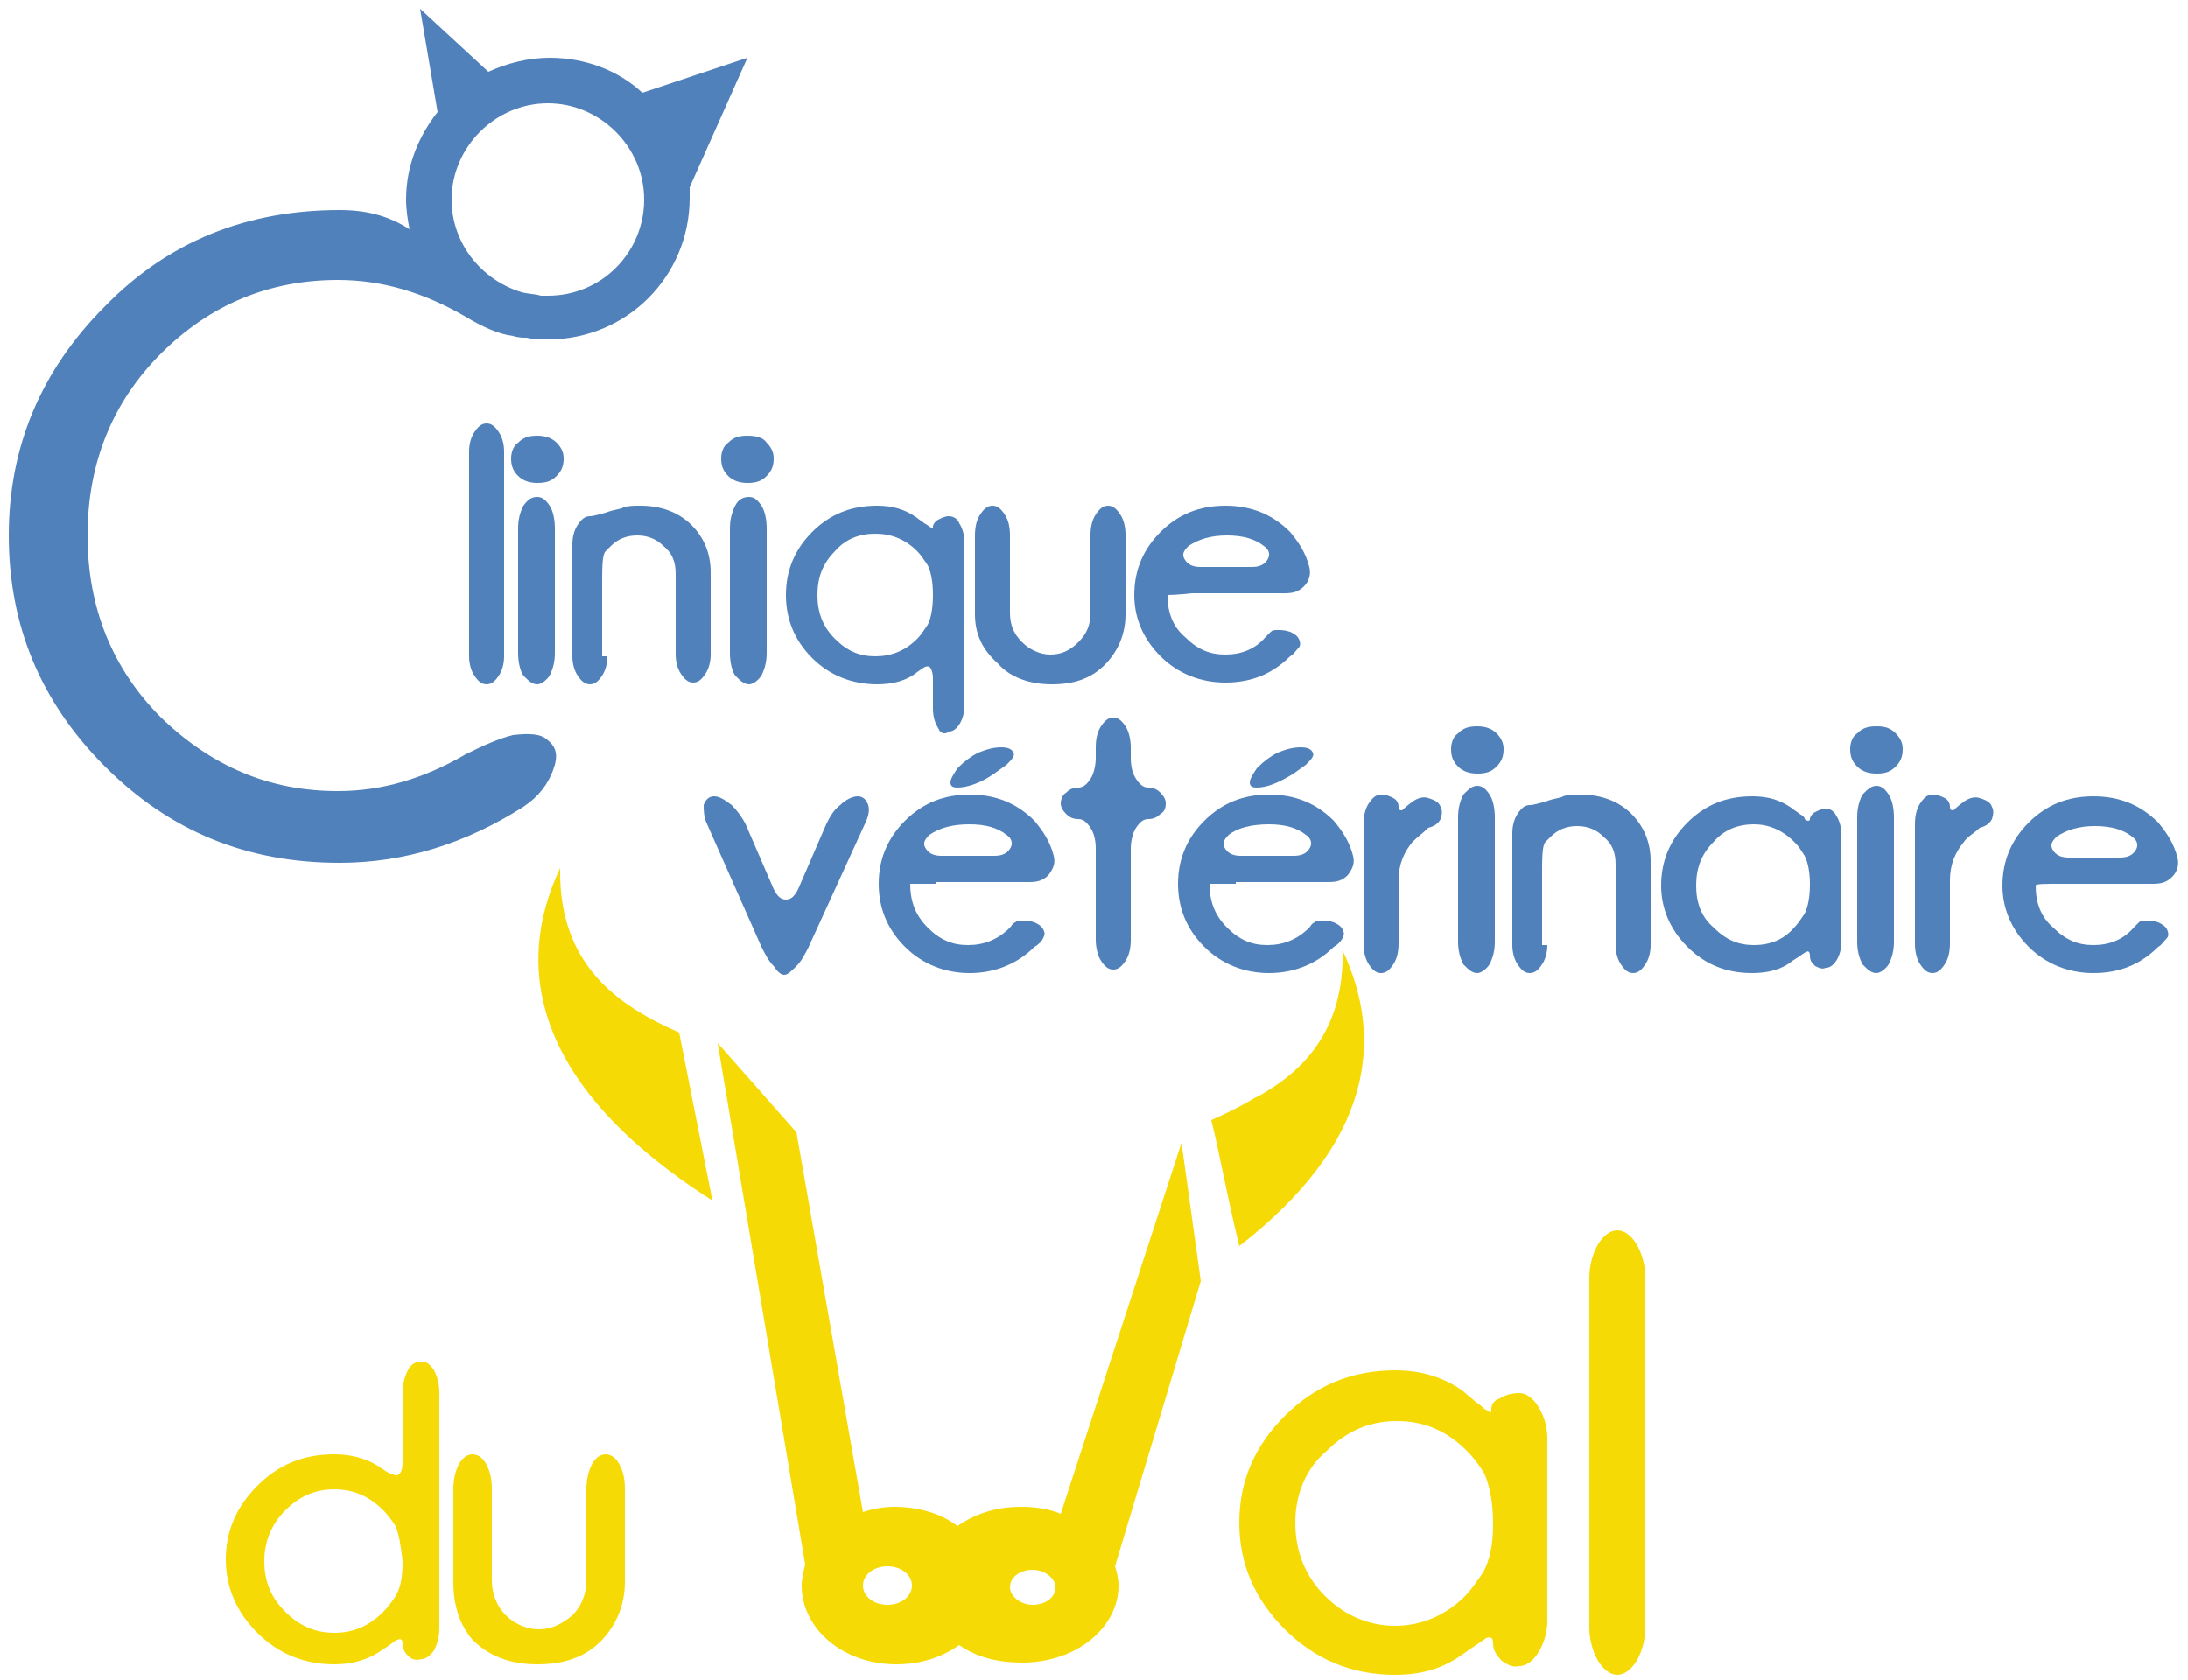 <?xml version="1.0" encoding="UTF-8"?> <!-- Generator: Adobe Illustrator 26.3.1, SVG Export Plug-In . SVG Version: 6.00 Build 0) --> <svg xmlns="http://www.w3.org/2000/svg" xmlns:xlink="http://www.w3.org/1999/xlink" version="1.1" id="Calque_1" x="0px" y="0px" viewBox="0 0 125 96" style="enable-background:new 0 0 125 96;" xml:space="preserve"> <style type="text/css"> .st0{fill:#5081BA;} .st1{fill:#F6DA05;} </style> <path class="st0" d="M28.8,37.5c0,0.4-0.1,0.8-0.3,1.1c-0.2,0.3-0.4,0.5-0.7,0.5c-0.3,0-0.5-0.2-0.7-0.5c-0.2-0.3-0.3-0.7-0.3-1.1 V25.8c0-0.4,0.1-0.8,0.3-1.1c0.2-0.3,0.4-0.5,0.7-0.5c0.3,0,0.5,0.2,0.7,0.5c0.2,0.3,0.3,0.7,0.3,1.1V37.5z"></path> <path class="st0" d="M31.8,25.3c0.3,0.3,0.4,0.6,0.4,0.9c0,0.4-0.1,0.7-0.4,1c-0.3,0.3-0.6,0.4-1.1,0.4c-0.4,0-0.8-0.1-1.1-0.4 c-0.3-0.3-0.4-0.6-0.4-1c0-0.3,0.1-0.7,0.4-0.9c0.3-0.3,0.6-0.4,1.1-0.4C31.1,24.9,31.5,25,31.8,25.3 M30.7,28.4 c0.3,0,0.5,0.2,0.7,0.5c0.2,0.3,0.3,0.8,0.3,1.3v7.1c0,0.5-0.1,0.9-0.3,1.3c-0.2,0.3-0.5,0.5-0.7,0.5c-0.3,0-0.5-0.2-0.8-0.5 c-0.2-0.3-0.3-0.8-0.3-1.3v-7.1c0-0.5,0.1-0.9,0.3-1.3C30.2,28.5,30.4,28.4,30.7,28.4"></path> <path class="st0" d="M34.7,37.5c0,0.4-0.1,0.8-0.3,1.1c-0.2,0.3-0.4,0.5-0.7,0.5c-0.3,0-0.5-0.2-0.7-0.5c-0.2-0.3-0.3-0.7-0.3-1.1 v-6.4c0-0.4,0.1-0.8,0.3-1.1c0.2-0.3,0.4-0.5,0.7-0.5c0.2,0,0.5-0.1,0.9-0.2c0.5-0.2,0.9-0.2,1-0.3c0.3-0.1,0.6-0.1,1-0.1 c1.2,0,2.2,0.4,2.9,1.1c0.7,0.7,1.1,1.6,1.1,2.7v4.7c0,0.4-0.1,0.8-0.3,1.1c-0.2,0.3-0.4,0.5-0.7,0.5c-0.3,0-0.5-0.2-0.7-0.5 c-0.2-0.3-0.3-0.7-0.3-1.1v-4.6c0-0.7-0.2-1.2-0.7-1.6c-0.4-0.4-0.9-0.6-1.5-0.6c-0.6,0-1.1,0.2-1.5,0.6c-0.1,0.1-0.2,0.2-0.3,0.3 c-0.2,0.2-0.2,0.9-0.2,2V37.5z"></path> <path class="st0" d="M43.8,25.3c0.3,0.3,0.4,0.6,0.4,0.9c0,0.4-0.1,0.7-0.4,1c-0.3,0.3-0.6,0.4-1.1,0.4c-0.4,0-0.8-0.1-1.1-0.4 c-0.3-0.3-0.4-0.6-0.4-1c0-0.3,0.1-0.7,0.4-0.9c0.3-0.3,0.6-0.4,1.1-0.4C43.2,24.9,43.6,25,43.8,25.3 M42.8,28.4 c0.3,0,0.5,0.2,0.7,0.5c0.2,0.3,0.3,0.8,0.3,1.3v7.1c0,0.5-0.1,0.9-0.3,1.3c-0.2,0.3-0.5,0.5-0.7,0.5c-0.3,0-0.5-0.2-0.8-0.5 c-0.2-0.3-0.3-0.8-0.3-1.3v-7.1c0-0.5,0.1-0.9,0.3-1.3C42.2,28.5,42.5,28.4,42.8,28.4"></path> <path class="st0" d="M53.6,41.6c-0.2-0.3-0.3-0.7-0.3-1.1v-1.7c0-0.4-0.1-0.6-0.2-0.7c-0.2-0.1-0.4,0.1-0.7,0.3 c-0.6,0.5-1.4,0.7-2.3,0.7c-1.4,0-2.7-0.5-3.7-1.5c-1-1-1.5-2.2-1.5-3.6c0-1.4,0.5-2.6,1.5-3.6c1-1,2.2-1.5,3.7-1.5 c0.9,0,1.6,0.2,2.3,0.7c0.1,0.1,0.3,0.2,0.4,0.3c0.2,0.1,0.3,0.2,0.3,0.2c0.2,0.1,0.2,0.1,0.2,0c0-0.1,0.1-0.3,0.3-0.4 c0.2-0.1,0.4-0.2,0.6-0.2c0.2,0,0.5,0.1,0.6,0.4c0.2,0.3,0.3,0.7,0.3,1.1v9.3c0,0.4-0.1,0.8-0.3,1.1c-0.2,0.3-0.4,0.4-0.6,0.4 C54,42,53.7,41.9,53.6,41.6 M53,32.3c-0.2-0.3-0.4-0.6-0.6-0.8c-0.7-0.7-1.5-1-2.4-1c-0.9,0-1.7,0.3-2.3,1c-0.7,0.7-1,1.5-1,2.5 c0,1,0.3,1.8,1,2.5c0.7,0.7,1.4,1,2.3,1c0.9,0,1.7-0.3,2.4-1c0.2-0.2,0.4-0.5,0.6-0.8c0.2-0.4,0.3-1,0.3-1.7 C53.3,33.3,53.2,32.7,53,32.3"></path> <path class="st0" d="M55.7,35.1v-4.5c0-0.5,0.1-0.9,0.3-1.2c0.2-0.3,0.4-0.5,0.7-0.5c0.3,0,0.5,0.2,0.7,0.5c0.2,0.3,0.3,0.7,0.3,1.2 V35c0,0.7,0.2,1.2,0.7,1.7c0.4,0.4,1,0.7,1.6,0.7c0.6,0,1.1-0.2,1.6-0.7c0.5-0.5,0.7-1,0.7-1.7v-4.4c0-0.5,0.1-0.9,0.3-1.2 c0.2-0.3,0.4-0.5,0.7-0.5c0.3,0,0.5,0.2,0.7,0.5c0.2,0.3,0.3,0.7,0.3,1.2v4.5c0,1.1-0.4,2.1-1.2,2.9c-0.8,0.8-1.8,1.1-3,1.1 c-1.3,0-2.4-0.4-3.1-1.2C56.1,37.1,55.7,36.2,55.7,35.1"></path> <path class="st0" d="M66.7,34c0,1,0.3,1.8,1,2.4c0.7,0.7,1.4,1,2.3,1c0.9,0,1.7-0.3,2.3-1c0.1-0.1,0.2-0.2,0.3-0.3 c0.1-0.1,0.2-0.1,0.4-0.1c0.2,0,0.4,0,0.7,0.1c0.2,0.1,0.4,0.2,0.5,0.4c0.1,0.2,0.1,0.4,0,0.5c-0.2,0.2-0.3,0.4-0.5,0.5 c-1,1-2.2,1.5-3.7,1.5c-1.4,0-2.7-0.5-3.7-1.5c-1-1-1.5-2.2-1.5-3.5c0-1.4,0.5-2.6,1.5-3.6c1-1,2.2-1.5,3.7-1.5 c1.5,0,2.7,0.5,3.7,1.5c0.5,0.6,0.9,1.2,1.1,2c0.1,0.4,0,0.8-0.3,1.1c-0.3,0.3-0.6,0.4-1.1,0.4h-5.3C67.2,34,66.7,34,66.7,34 L66.7,34z M71.5,32.4c0.4,0,0.7-0.1,0.9-0.4c0.2-0.3,0.1-0.6-0.2-0.8c-0.5-0.4-1.2-0.6-2.1-0.6c-0.9,0-1.6,0.2-2.2,0.6 c-0.3,0.3-0.4,0.5-0.2,0.8c0.2,0.3,0.5,0.4,0.9,0.4H71.5z"></path> <path class="st0" d="M46.2,54.1c-0.2,0.4-0.4,0.8-0.7,1.1c-0.3,0.3-0.5,0.5-0.7,0.5c-0.2,0-0.4-0.2-0.6-0.5 c-0.3-0.3-0.5-0.7-0.7-1.1l-3.1-7c-0.2-0.4-0.2-0.8-0.2-1.1c0.1-0.3,0.3-0.5,0.6-0.5c0.3,0,0.6,0.2,1,0.5c0.3,0.3,0.6,0.7,0.8,1.1 l1.6,3.7c0.2,0.4,0.4,0.6,0.7,0.6c0.3,0,0.5-0.2,0.7-0.6l1.6-3.7c0.2-0.4,0.4-0.8,0.8-1.1c0.3-0.3,0.7-0.5,1-0.5 c0.3,0,0.5,0.2,0.6,0.5c0.1,0.3,0,0.7-0.2,1.1L46.2,54.1z"></path> <path class="st0" d="M53.5,50.5c-1,0-1.5,0-1.5,0v0c0,1,0.3,1.8,1,2.5c0.7,0.7,1.4,1,2.3,1c0.9,0,1.7-0.3,2.4-1 c0.1-0.1,0.1-0.2,0.3-0.3c0.1-0.1,0.2-0.1,0.4-0.1c0.2,0,0.4,0,0.7,0.1c0.2,0.1,0.4,0.2,0.5,0.4c0.1,0.2,0.1,0.3,0,0.5 c-0.1,0.2-0.3,0.4-0.5,0.5c-1,1-2.3,1.5-3.7,1.5c-1.4,0-2.7-0.5-3.7-1.5c-1-1-1.5-2.2-1.5-3.6c0-1.4,0.5-2.6,1.5-3.6 c1-1,2.2-1.5,3.7-1.5c1.5,0,2.7,0.5,3.7,1.5c0.5,0.6,0.9,1.2,1.1,2c0.1,0.4,0,0.7-0.3,1.1c-0.3,0.3-0.6,0.4-1.1,0.4H53.5z M53.1,47.7c-0.3,0.3-0.4,0.5-0.2,0.8c0.2,0.3,0.5,0.4,0.9,0.4h3c0.4,0,0.7-0.1,0.9-0.4c0.2-0.3,0.1-0.6-0.2-0.8 c-0.5-0.4-1.2-0.6-2.1-0.6C54.4,47.1,53.7,47.3,53.1,47.7 M54.7,45c-0.3,0-0.4-0.1-0.4-0.3c0-0.2,0.2-0.5,0.4-0.8l0.1-0.1 c0.3-0.3,0.7-0.6,1.1-0.8c0.5-0.2,0.9-0.3,1.3-0.3c0.4,0,0.6,0.1,0.7,0.3c0.1,0.2-0.1,0.4-0.4,0.7l-0.7,0.5 C56.1,44.7,55.3,45,54.7,45"></path> <path class="st0" d="M62.6,42.7c0-0.5,0.1-0.9,0.3-1.2c0.2-0.3,0.4-0.5,0.7-0.5c0.3,0,0.5,0.2,0.7,0.5c0.2,0.3,0.3,0.8,0.3,1.2v0.6 c0,0.5,0.1,0.9,0.3,1.2c0.2,0.3,0.4,0.5,0.7,0.5c0.3,0,0.5,0.1,0.7,0.3c0.2,0.2,0.3,0.4,0.3,0.6c0,0.3-0.1,0.5-0.3,0.6 c-0.2,0.2-0.4,0.3-0.7,0.3c-0.3,0-0.5,0.2-0.7,0.5c-0.2,0.3-0.3,0.8-0.3,1.2v5.2c0,0.5-0.1,0.9-0.3,1.2c-0.2,0.3-0.4,0.5-0.7,0.5 c-0.3,0-0.5-0.2-0.7-0.5c-0.2-0.3-0.3-0.8-0.3-1.2v-5.2c0-0.5-0.1-0.9-0.3-1.2c-0.2-0.3-0.4-0.5-0.7-0.5c-0.3,0-0.5-0.1-0.7-0.3 c-0.2-0.2-0.3-0.4-0.3-0.6c0-0.2,0.1-0.5,0.3-0.6c0.2-0.2,0.4-0.3,0.7-0.3c0.3,0,0.5-0.2,0.7-0.5c0.2-0.3,0.3-0.8,0.3-1.2V42.7z"></path> <path class="st0" d="M70.6,50.5c-1,0-1.5,0-1.5,0v0c0,1,0.3,1.8,1,2.5c0.7,0.7,1.4,1,2.3,1c0.9,0,1.7-0.3,2.4-1 c0.1-0.1,0.1-0.2,0.3-0.3c0.1-0.1,0.2-0.1,0.4-0.1c0.2,0,0.4,0,0.7,0.1c0.2,0.1,0.4,0.2,0.5,0.4c0.1,0.2,0.1,0.3,0,0.5 c-0.1,0.2-0.3,0.4-0.5,0.5c-1,1-2.3,1.5-3.7,1.5c-1.4,0-2.7-0.5-3.7-1.5c-1-1-1.5-2.2-1.5-3.6c0-1.4,0.5-2.6,1.5-3.6 c1-1,2.2-1.5,3.7-1.5c1.5,0,2.7,0.5,3.7,1.5c0.5,0.6,0.9,1.2,1.1,2c0.1,0.4,0,0.7-0.3,1.1c-0.3,0.3-0.6,0.4-1.1,0.4H70.6z M70.2,47.7c-0.3,0.3-0.4,0.5-0.2,0.8c0.2,0.3,0.5,0.4,0.9,0.4h3c0.4,0,0.7-0.1,0.9-0.4c0.2-0.3,0.1-0.6-0.2-0.8 c-0.5-0.4-1.2-0.6-2.1-0.6C71.5,47.1,70.7,47.3,70.2,47.7 M71.8,45c-0.3,0-0.4-0.1-0.4-0.3c0-0.2,0.2-0.5,0.4-0.8l0.1-0.1 c0.3-0.3,0.7-0.6,1.1-0.8c0.5-0.2,0.9-0.3,1.3-0.3c0.4,0,0.6,0.1,0.7,0.3c0.1,0.2-0.1,0.4-0.4,0.7l-0.7,0.5 C73.1,44.7,72.4,45,71.8,45"></path> <path class="st0" d="M80.7,48.1c-0.5,0.6-0.8,1.3-0.8,2.2v3.6c0,0.5-0.1,0.9-0.3,1.2c-0.2,0.3-0.4,0.5-0.7,0.5 c-0.3,0-0.5-0.2-0.7-0.5c-0.2-0.3-0.3-0.7-0.3-1.2v-6.8c0-0.5,0.1-0.9,0.3-1.2c0.2-0.3,0.4-0.5,0.7-0.5c0.3,0,0.5,0.1,0.7,0.2 c0.2,0.1,0.3,0.3,0.3,0.5c0,0.2,0.1,0.2,0.2,0.2c0,0,0.2-0.2,0.6-0.5c0.3-0.2,0.6-0.3,0.9-0.2c0.3,0.1,0.6,0.2,0.7,0.5 c0.1,0.2,0.1,0.4,0,0.7c-0.1,0.2-0.3,0.4-0.7,0.5C81.3,47.6,81,47.8,80.7,48.1"></path> <path class="st0" d="M85.5,41.9c0.3,0.3,0.4,0.6,0.4,0.9c0,0.4-0.1,0.7-0.4,1c-0.3,0.3-0.6,0.4-1.1,0.4c-0.4,0-0.8-0.1-1.1-0.4 c-0.3-0.3-0.4-0.6-0.4-1c0-0.3,0.1-0.7,0.4-0.9c0.3-0.3,0.6-0.4,1.1-0.4C84.8,41.5,85.2,41.6,85.5,41.9 M84.4,44.9 c0.3,0,0.5,0.2,0.7,0.5c0.2,0.3,0.3,0.8,0.3,1.3v7.1c0,0.5-0.1,0.9-0.3,1.3c-0.2,0.3-0.5,0.5-0.7,0.5c-0.3,0-0.5-0.2-0.8-0.5 c-0.2-0.4-0.3-0.8-0.3-1.3v-7.1c0-0.5,0.1-0.9,0.3-1.3C83.9,45.1,84.1,44.9,84.4,44.9"></path> <path class="st0" d="M88.4,54c0,0.4-0.1,0.8-0.3,1.1c-0.2,0.3-0.4,0.5-0.7,0.5c-0.3,0-0.5-0.2-0.7-0.5c-0.2-0.3-0.3-0.7-0.3-1.1 v-6.4c0-0.4,0.1-0.8,0.3-1.1c0.2-0.3,0.4-0.5,0.7-0.5c0.2,0,0.5-0.1,0.9-0.2c0.5-0.2,0.9-0.2,1-0.3c0.3-0.1,0.6-0.1,1-0.1 c1.2,0,2.2,0.4,2.9,1.1c0.7,0.7,1.1,1.6,1.1,2.7V54c0,0.4-0.1,0.8-0.3,1.1c-0.2,0.3-0.4,0.5-0.7,0.5c-0.3,0-0.5-0.2-0.7-0.5 c-0.2-0.3-0.3-0.7-0.3-1.1v-4.6c0-0.7-0.2-1.2-0.7-1.6c-0.4-0.4-0.9-0.6-1.5-0.6c-0.6,0-1.1,0.2-1.5,0.6c-0.1,0.1-0.2,0.2-0.3,0.3 c-0.2,0.2-0.2,0.9-0.2,2V54z"></path> <path class="st0" d="M103.7,55.2c-0.2-0.2-0.3-0.3-0.3-0.6c0-0.2-0.1-0.3-0.2-0.2c-0.1,0-0.3,0.2-0.8,0.5c-0.6,0.5-1.4,0.7-2.3,0.7 c-1.5,0-2.7-0.5-3.7-1.5c-1-1-1.5-2.2-1.5-3.5c0-1.4,0.5-2.6,1.5-3.6c1-1,2.2-1.5,3.7-1.5c0.9,0,1.6,0.2,2.3,0.7 c0.1,0.1,0.3,0.2,0.4,0.3c0.2,0.1,0.3,0.2,0.3,0.3c0.1,0.1,0.2,0.1,0.2,0.1c0,0,0.1,0,0.1-0.1c0-0.1,0.1-0.3,0.3-0.4 c0.2-0.1,0.4-0.2,0.6-0.2c0.3,0,0.5,0.2,0.6,0.4c0.2,0.3,0.3,0.7,0.3,1.1v6.1c0,0.4-0.1,0.8-0.3,1.1c-0.2,0.3-0.4,0.4-0.6,0.4 C104.1,55.4,103.9,55.3,103.7,55.2 M103.1,48.9c-0.2-0.3-0.3-0.5-0.6-0.8c-0.7-0.7-1.5-1-2.3-1c-0.9,0-1.7,0.3-2.3,1 c-0.7,0.7-1,1.5-1,2.5c0,1,0.3,1.8,1,2.4c0.7,0.7,1.4,1,2.3,1c0.9,0,1.7-0.3,2.3-1c0.2-0.2,0.4-0.5,0.6-0.8c0.2-0.4,0.3-1,0.3-1.7 C103.4,49.9,103.3,49.3,103.1,48.9"></path> <path class="st0" d="M108.3,41.9c0.3,0.3,0.4,0.6,0.4,0.9c0,0.4-0.1,0.7-0.4,1c-0.3,0.3-0.6,0.4-1.1,0.4c-0.4,0-0.8-0.1-1.1-0.4 c-0.3-0.3-0.4-0.6-0.4-1c0-0.3,0.1-0.7,0.4-0.9c0.3-0.3,0.6-0.4,1.1-0.4C107.7,41.5,108,41.6,108.3,41.9 M107.2,44.9 c0.3,0,0.5,0.2,0.7,0.5c0.2,0.3,0.3,0.8,0.3,1.3v7.1c0,0.5-0.1,0.9-0.3,1.3c-0.2,0.3-0.5,0.5-0.7,0.5c-0.3,0-0.5-0.2-0.8-0.5 c-0.2-0.4-0.3-0.8-0.3-1.3v-7.1c0-0.5,0.1-0.9,0.3-1.3C106.7,45.1,106.9,44.9,107.2,44.9"></path> <path class="st0" d="M112.2,48.1c-0.5,0.6-0.8,1.3-0.8,2.2v3.6c0,0.5-0.1,0.9-0.3,1.2c-0.2,0.3-0.4,0.5-0.7,0.5 c-0.3,0-0.5-0.2-0.7-0.5c-0.2-0.3-0.3-0.7-0.3-1.2v-6.8c0-0.5,0.1-0.9,0.3-1.2c0.2-0.3,0.4-0.5,0.7-0.5c0.3,0,0.5,0.1,0.7,0.2 c0.2,0.1,0.3,0.3,0.3,0.5c0,0.2,0.1,0.2,0.2,0.2c0,0,0.2-0.2,0.6-0.5c0.3-0.2,0.6-0.3,0.9-0.2c0.3,0.1,0.6,0.2,0.7,0.5 c0.1,0.2,0.1,0.4,0,0.7c-0.1,0.2-0.3,0.4-0.7,0.5C112.8,47.6,112.4,47.8,112.2,48.1"></path> <path class="st0" d="M116.3,50.6c0,1,0.3,1.8,1,2.4c0.7,0.7,1.4,1,2.3,1c0.9,0,1.7-0.3,2.3-1c0.1-0.1,0.2-0.2,0.3-0.3 c0.1-0.1,0.2-0.1,0.4-0.1c0.2,0,0.4,0,0.7,0.1c0.2,0.1,0.4,0.2,0.5,0.4c0.1,0.2,0.1,0.4,0,0.5c-0.2,0.2-0.3,0.4-0.5,0.5 c-1,1-2.2,1.5-3.7,1.5c-1.4,0-2.7-0.5-3.7-1.5c-1-1-1.5-2.2-1.5-3.5c0-1.4,0.5-2.6,1.5-3.6c1-1,2.2-1.5,3.7-1.5 c1.5,0,2.7,0.5,3.7,1.5c0.5,0.6,0.9,1.2,1.1,2c0.1,0.4,0,0.8-0.3,1.1c-0.3,0.3-0.6,0.4-1.1,0.4h-5.3 C116.8,50.5,116.3,50.5,116.3,50.6L116.3,50.6z M121.1,49c0.4,0,0.7-0.1,0.9-0.4c0.2-0.3,0.1-0.6-0.2-0.8c-0.5-0.4-1.2-0.6-2.1-0.6 c-0.9,0-1.6,0.2-2.2,0.6c-0.3,0.3-0.4,0.5-0.2,0.8c0.2,0.3,0.5,0.4,0.9,0.4H121.1z"></path> <path class="st1" d="M23.3,94.6c-0.2-0.2-0.3-0.4-0.3-0.7c0-0.2-0.1-0.3-0.3-0.2c-0.1,0-0.4,0.3-0.9,0.6c-0.7,0.5-1.6,0.8-2.7,0.8 c-1.7,0-3.2-0.6-4.4-1.8c-1.2-1.2-1.8-2.6-1.8-4.2c0-1.6,0.6-3,1.8-4.2c1.2-1.2,2.6-1.8,4.4-1.8c1.1,0,2,0.3,2.7,0.8 c0.4,0.3,0.7,0.4,0.9,0.4c0.2-0.1,0.3-0.3,0.3-0.8v-3.9c0-0.5,0.1-0.9,0.3-1.3c0.2-0.4,0.5-0.5,0.8-0.5c0.3,0,0.5,0.2,0.7,0.5 c0.2,0.4,0.3,0.8,0.3,1.3v13.4c0,0.5-0.1,0.9-0.3,1.3c-0.2,0.3-0.5,0.5-0.7,0.5C23.7,94.9,23.5,94.8,23.3,94.6 M22.6,87.2 c-0.2-0.3-0.4-0.6-0.7-0.9c-0.8-0.8-1.7-1.2-2.8-1.2c-1.1,0-2,0.4-2.8,1.2c-0.8,0.8-1.2,1.8-1.2,2.9c0,1.2,0.4,2.1,1.2,2.9 c0.8,0.8,1.7,1.2,2.8,1.2c1.1,0,2-0.4,2.8-1.2c0.3-0.3,0.5-0.6,0.7-0.9c0.3-0.5,0.4-1.1,0.4-2C22.9,88.3,22.8,87.7,22.6,87.2"></path> <path class="st1" d="M25.9,90.4v-5.3c0-0.5,0.1-1,0.3-1.4c0.2-0.4,0.5-0.6,0.8-0.6c0.3,0,0.6,0.2,0.8,0.6c0.2,0.4,0.3,0.8,0.3,1.4 v5.2c0,0.8,0.3,1.5,0.8,2c0.5,0.5,1.2,0.8,1.9,0.8c0.7,0,1.3-0.3,1.9-0.8c0.5-0.5,0.8-1.2,0.8-2v-5.2c0-0.5,0.1-1,0.3-1.4 c0.2-0.4,0.5-0.6,0.8-0.6c0.3,0,0.6,0.2,0.8,0.6c0.2,0.4,0.3,0.8,0.3,1.4v5.3c0,1.3-0.5,2.5-1.4,3.4c-0.9,0.9-2.1,1.3-3.6,1.3 c-1.6,0-2.8-0.5-3.7-1.4C26.3,92.9,25.9,91.8,25.9,90.4"></path> <path class="st1" d="M85.8,94.9c-0.3-0.3-0.5-0.6-0.5-1c0-0.3-0.1-0.4-0.4-0.3c-0.1,0.1-0.6,0.4-1.3,0.9c-1.1,0.8-2.3,1.2-3.9,1.2 c-2.5,0-4.6-0.9-6.3-2.6c-1.7-1.7-2.6-3.7-2.6-6.1c0-2.4,0.9-4.4,2.6-6.1c1.7-1.7,3.8-2.6,6.3-2.6c1.5,0,2.8,0.4,3.9,1.2 c0.2,0.2,0.5,0.4,0.7,0.6c0.3,0.2,0.5,0.4,0.5,0.4c0.2,0.1,0.3,0.2,0.3,0.2c0.1,0,0.1,0,0.1-0.2c0-0.3,0.2-0.5,0.5-0.6 c0.3-0.2,0.7-0.3,1.1-0.3c0.4,0,0.8,0.3,1.1,0.8c0.3,0.5,0.5,1.1,0.5,1.8v10.4c0,0.7-0.2,1.3-0.5,1.8c-0.3,0.5-0.7,0.8-1.1,0.8 C86.4,95.3,86.1,95.1,85.8,94.9 M84.8,84.2c-0.3-0.5-0.6-0.9-1-1.3c-1.2-1.2-2.5-1.7-4-1.7c-1.6,0-2.9,0.6-4,1.7 C74.6,83.9,74,85.4,74,87c0,1.7,0.6,3.1,1.7,4.2c1.1,1.1,2.5,1.7,4,1.7c1.5,0,2.9-0.6,4-1.7c0.4-0.4,0.7-0.9,1-1.3 c0.4-0.7,0.6-1.6,0.6-2.8C85.3,85.8,85.1,84.9,84.8,84.2"></path> <path class="st1" d="M94,93c0,0.7-0.2,1.4-0.5,1.9c-0.3,0.5-0.7,0.8-1.1,0.8c-0.4,0-0.8-0.3-1.1-0.8c-0.3-0.5-0.5-1.2-0.5-1.9V73 c0-0.7,0.2-1.4,0.5-1.9c0.3-0.5,0.7-0.8,1.1-0.8c0.4,0,0.8,0.3,1.1,0.8c0.3,0.5,0.5,1.2,0.5,1.9V93z"></path> <path class="st0" d="M42.7,3.3l-6,2c-1.4-1.3-3.3-2-5.3-2c-1.2,0-2.4,0.3-3.5,0.8L24,0.5l1,5.9c-1.1,1.4-1.8,3.1-1.8,5 c0,0.6,0.1,1.2,0.2,1.7c-1.1-0.7-2.3-1.1-4-1.1c-5.3,0-9.8,1.8-13.4,5.5c-3.7,3.7-5.5,8.1-5.5,13.1c0,5.1,1.8,9.5,5.5,13.2 c3.7,3.7,8.1,5.5,13.4,5.5c3.7,0,7.2-1.1,10.5-3.2c0.9-0.6,1.4-1.3,1.7-2.1c0.3-0.8,0.2-1.3-0.3-1.7c-0.4-0.4-1.1-0.4-2-0.3 c-0.8,0.2-1.7,0.6-2.7,1.1c-2.4,1.4-4.8,2.1-7.3,2.1c-3.9,0-7.2-1.4-10.1-4.2c-2.8-2.8-4.2-6.3-4.2-10.4c0-4.1,1.4-7.6,4.2-10.4 c2.8-2.8,6.2-4.2,10.1-4.2c2.5,0,4.9,0.7,7.3,2.1c1,0.6,1.9,1,2.7,1.1c0.3,0.1,0.6,0.1,0.8,0.1c0.4,0.1,0.8,0.1,1.2,0.1 c4.5,0,8.1-3.6,8.1-8.1c0-0.2,0-0.4,0-0.6L42.7,3.3z M31.3,16.9c-0.1,0-0.3,0-0.4,0c-0.3-0.1-0.7-0.1-1.1-0.2c-2.3-0.7-4-2.8-4-5.3 c0-3,2.5-5.5,5.5-5.5c3,0,5.5,2.5,5.5,5.5C36.8,14.4,34.4,16.9,31.3,16.9"></path> <path class="st1" d="M38.8,59c-3.4-1.5-6.9-3.8-6.8-9.4c-2.7,5.7-1.5,12.5,8.7,19L38.8,59z"></path> <path class="st1" d="M68.6,73.2l-1.1-7.9l-6.9,21.2c-0.7-0.3-1.5-0.4-2.3-0.4c-1.4,0-2.6,0.4-3.6,1.1c-0.9-0.7-2.2-1.1-3.6-1.1 c-0.6,0-1.2,0.1-1.8,0.3l-3.8-21.7l-4.5-5.1L46,89.4c-0.1,0.4-0.2,0.8-0.2,1.2c0,2.5,2.4,4.5,5.4,4.5c1.4,0,2.6-0.4,3.6-1.1 c1,0.7,2.2,1,3.6,1c3.1,0,5.5-2,5.5-4.4c0-0.4-0.1-0.8-0.2-1.1L68.6,73.2z M50.7,91.7c-0.8,0-1.4-0.5-1.4-1.1c0-0.6,0.6-1.1,1.4-1.1 c0.8,0,1.4,0.5,1.4,1.1C52.1,91.2,51.5,91.7,50.7,91.7 M59,91.7c-0.7,0-1.3-0.5-1.3-1c0-0.6,0.6-1,1.3-1c0.7,0,1.3,0.5,1.3,1 C60.3,91.3,59.7,91.7,59,91.7"></path> <path class="st1" d="M76.7,54.3c0.1,4.2-1.9,6.6-4.4,8.1h0c0,0,0,0,0,0c-0.3,0.2-0.6,0.3-0.9,0.5c-0.7,0.4-1.5,0.8-2.2,1.1 c0.5,2,0.8,3.9,1.6,7.2C78.4,65.3,79.1,59.4,76.7,54.3"></path> </svg> 